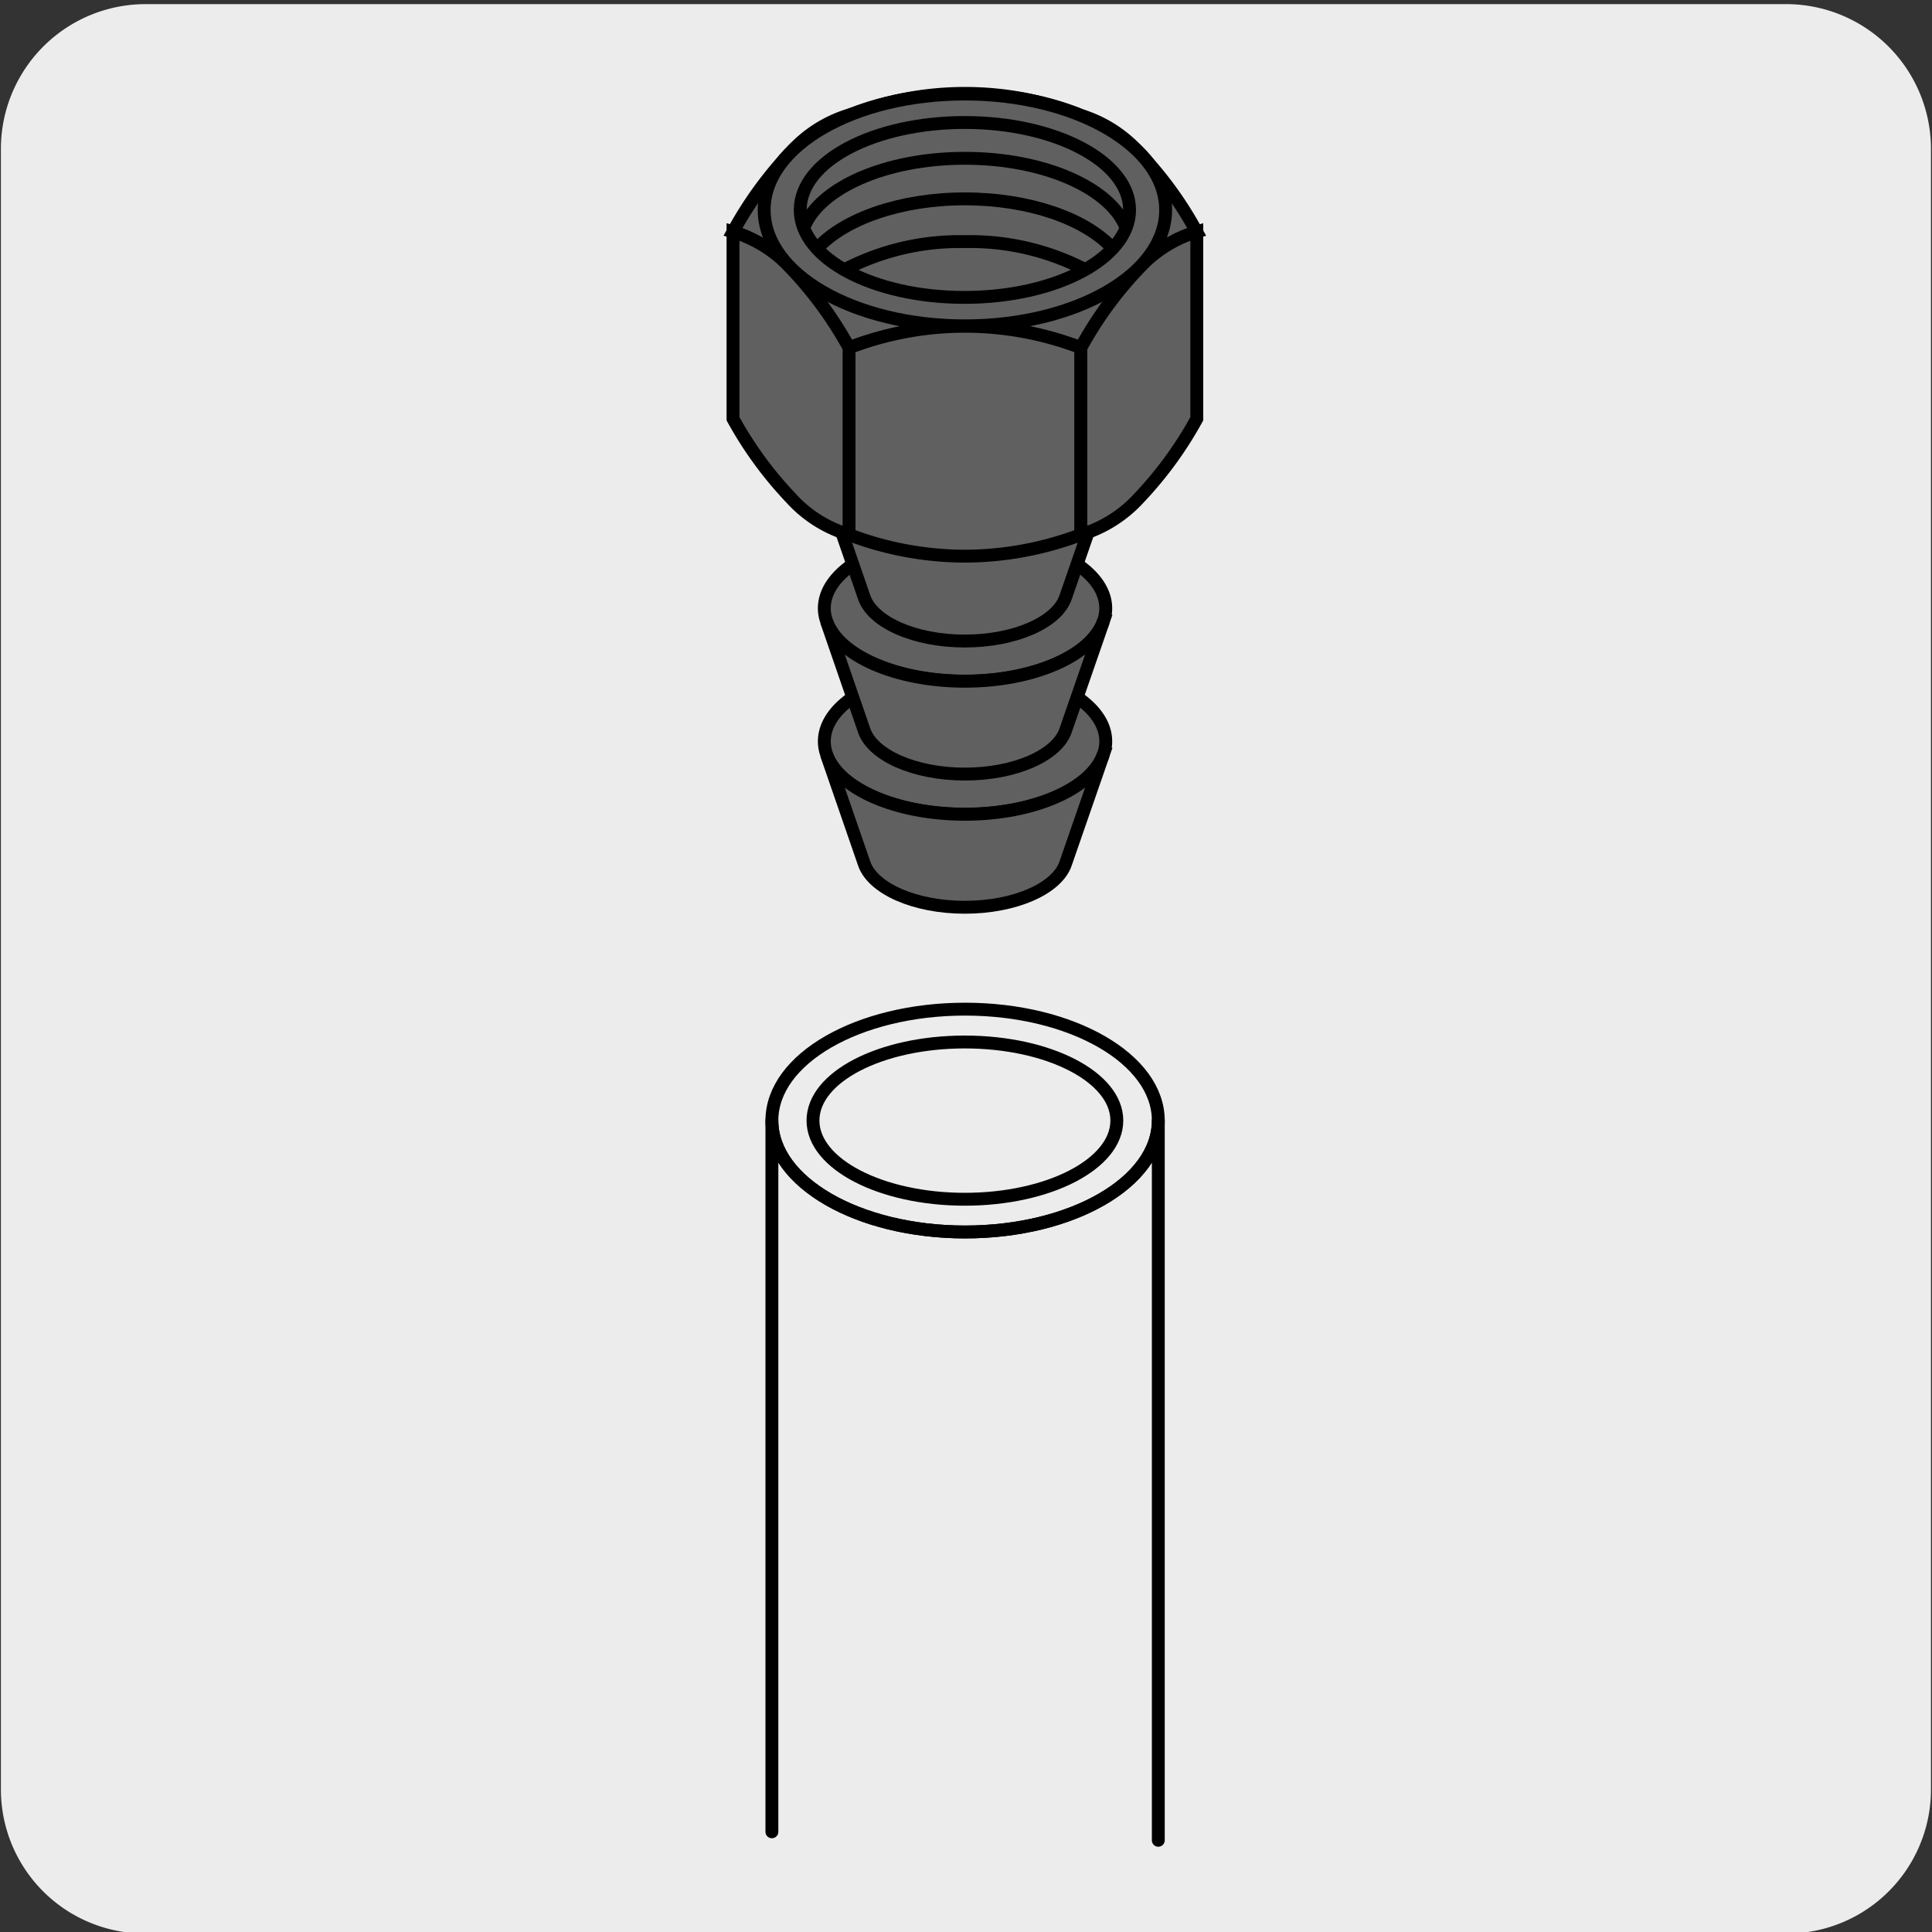 <svg xmlns="http://www.w3.org/2000/svg" viewBox="0 0 150 150"><rect x="0" y="0" width="150" height="150" fill="#333333" stroke="none"/><defs><style>.cls-1{fill:#edecec;}.cls-2{fill:#606060;stroke-miterlimit:10;}.cls-2,.cls-3{stroke:#000;}.cls-3{fill:none;stroke-linecap:round;stroke-linejoin:round;}</style></defs><title>12286-01</title><g id="Capa_2" data-name="Capa 2"><path class="cls-1" d="M11.32.32H138.64a11.25,11.25,0,0,1,11.28,11.21v127.4a11.19,11.19,0,0,1-11.2,11.19H11.27A11.19,11.19,0,0,1,.07,138.93h0V11.56A11.24,11.24,0,0,1,11.32.32Z"/></g><g id="Capa_3" data-name="Capa 3"><path class="cls-2" d="M64,57.57a3,3,0,0,0,.18,1c.91,2.64,5.38,4.64,10.74,4.64s9.84-2,10.75-4.65a2.85,2.85,0,0,0,.18-1c0-3.13-4.89-5.65-10.93-5.65S64,54.44,64,57.57Z"/><path class="cls-2" d="M67.1,67.06c.67,1.92,3.91,3.38,7.81,3.38s7.16-1.46,7.82-3.39l2.94-8.48c-.92,2.65-5.39,4.65-10.76,4.65s-9.83-2-10.74-4.64Z"/><path class="cls-2" d="M64,47.23a2.91,2.91,0,0,0,.18,1c.91,2.64,5.38,4.65,10.74,4.65s9.84-2,10.75-4.65a2.91,2.91,0,0,0,.18-1c0-3.12-4.89-5.65-10.93-5.65S64,44.11,64,47.23Z"/><path class="cls-2" d="M67.1,56.73c.67,1.91,3.91,3.37,7.81,3.37s7.16-1.46,7.82-3.38l2.94-8.48c-.92,2.64-5.39,4.65-10.76,4.65s-9.83-2-10.74-4.65Z"/><path class="cls-2" d="M64,36.9a3,3,0,0,0,.18,1c.91,2.64,5.38,4.64,10.74,4.64s9.84-2,10.75-4.64a3,3,0,0,0,.18-1c0-3.12-4.89-5.65-10.93-5.65S64,33.78,64,36.9"/><path class="cls-2" d="M64,36.9a3,3,0,0,0,.18,1c.91,2.64,5.38,4.64,10.74,4.64s9.84-2,10.75-4.64a3,3,0,0,0,.18-1c0-3.12-4.89-5.65-10.93-5.65S64,33.78,64,36.9Z"/><path class="cls-2" d="M67.1,46.39c.67,1.92,3.91,3.38,7.81,3.38s7.16-1.46,7.82-3.39l2.94-8.48c-.92,2.65-5.39,4.65-10.76,4.65s-9.83-2-10.74-4.64Z"/><path class="cls-2" d="M65.92,8.93a10,10,0,0,0-4.5,2.87A29.5,29.5,0,0,0,56.91,18a10.13,10.13,0,0,1,4.51,2.84A29.3,29.3,0,0,1,65.92,27a25.09,25.09,0,0,1,18,0,29.28,29.28,0,0,1,4.49-6.17A9.89,9.89,0,0,1,92.91,18a28.86,28.86,0,0,0-4.5-6.17,10,10,0,0,0-4.49-2.87,24.54,24.54,0,0,0-18,0Z"/><path class="cls-2" d="M74.92,43.18a25.59,25.59,0,0,0,9-1.67V27a25.09,25.09,0,0,0-18,0V41.51A25.37,25.37,0,0,0,74.92,43.18Z"/><path class="cls-2" d="M88.42,38.68a29.56,29.56,0,0,0,4.5-6.17V18a9.94,9.94,0,0,0-4.5,2.83A29.28,29.28,0,0,0,83.92,27V41.51A10,10,0,0,0,88.42,38.68Z"/><path class="cls-2" d="M61.42,38.68a29.58,29.58,0,0,1-4.51-6.17V18a10,10,0,0,1,4.51,2.84A29.75,29.75,0,0,1,65.92,27V41.51A9.84,9.84,0,0,1,61.42,38.68Z"/><path class="cls-2" d="M90.5,16.3c0,5-7,9-15.59,9s-15.58-4-15.58-9,7-9,15.58-9S90.5,11.32,90.5,16.3Z"/><path class="cls-2" d="M87.7,16.3c0,3.75-5.72,6.78-12.79,6.79s-12.78-3-12.78-6.79,5.73-6.79,12.78-6.79S87.7,12.55,87.7,16.3Z"/><path class="cls-2" d="M87.43,17.69c-1.21-3.09-6.35-5.4-12.52-5.4s-11.3,2.31-12.51,5.4"/><path class="cls-2" d="M63.47,19.26c2.08-2.25,6.4-3.82,11.44-3.82S84.28,17,86.36,19.26"/><path class="cls-2" d="M84.23,20.92a19.36,19.36,0,0,0-9.32-2.16,19.35,19.35,0,0,0-9.31,2.16"/><path class="cls-3" d="M59.93,142.22V87c0,4.78,6.71,8.65,15,8.65s15-3.87,15-8.65v55.88"/><path class="cls-3" d="M59.93,87c0,4.78,6.71,8.65,15,8.65s15-3.87,15-8.65-6.71-8.65-15-8.65S59.93,82.21,59.93,87Z"/><path class="cls-3" d="M63.12,87c0,3.37,5.28,6.11,11.79,6.11s11.8-2.74,11.8-6.11-5.28-6.1-11.8-6.1S63.12,83.61,63.12,87Z"/></g></svg>